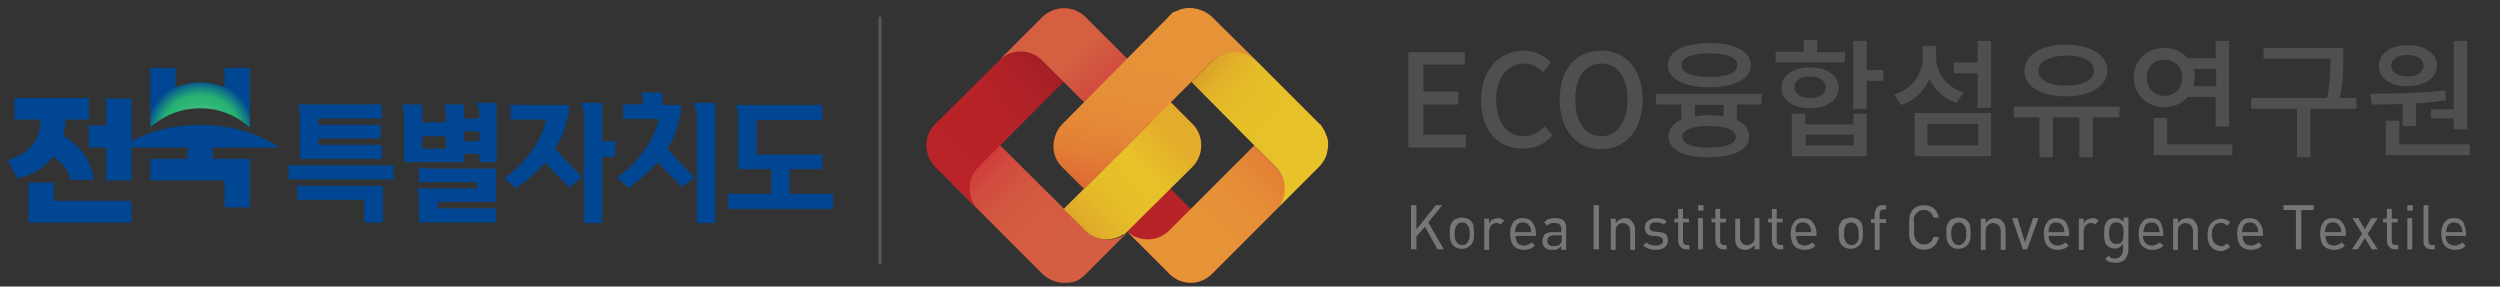 <?xml version="1.0" encoding="utf-8"?>
<!-- Generator: Adobe Illustrator 24.1.2, SVG Export Plug-In . SVG Version: 6.00 Build 0)  -->
<svg version="1.1" id="레이어_1" xmlns="http://www.w3.org/2000/svg" xmlns:xlink="http://www.w3.org/1999/xlink" x="0px"
	 y="0px" viewBox="0 0 464.2 53.2" style="enable-background:new 0 0 464.2 53.2;" xml:space="preserve">
<rect x="0" y="0" width="464.2" height="53.2" fill="#333333" stroke="none"/>
<style type="text/css">
	.st0{fill:url(#SVGID_1_);}
	.st1{fill:url(#SVGID_2_);}
	.st2{fill:url(#SVGID_3_);}
	.st3{fill:url(#SVGID_4_);}
	.st4{fill:url(#SVGID_5_);}
	.st5{fill:url(#SVGID_6_);}
	.st6{fill:url(#SVGID_7_);}
	.st7{fill:url(#SVGID_8_);}
	.st8{fill:#504F4F;}
	.st9{fill:none;}
	.st10{fill:#767677;}
	.st11{fill:none;stroke:#595757;stroke-width:0.567;stroke-miterlimit:10;}
	.st12{fill:#014693;}
	.st13{fill:url(#SVGID_9_);}
</style>
<g>
	<g>
		
			<linearGradient id="SVGID_1_" gradientUnits="userSpaceOnUse" x1="473.686" y1="2016.7" x2="448.107" y2="1991.403" gradientTransform="matrix(1 0 0 1 -267.6 -1965.123)">
			<stop  offset="5.100000e-03" style="stop-color:#D45F41"/>
			<stop  offset="0.452" style="stop-color:#D45D41"/>
			<stop  offset="0.647" style="stop-color:#D35740"/>
			<stop  offset="0.793" style="stop-color:#D14B3E"/>
			<stop  offset="0.914" style="stop-color:#CF383B"/>
			<stop  offset="1" style="stop-color:#CD1E39"/>
		</linearGradient>
		<path class="st0" d="M201.6,42.8l-4-4L181.7,23c-2.2-2.2-5.8-2.2-8,0s-2.2,5.8,0,8l19.8,19.8c1.1,1.1,2.6,1.7,4,1.7
			c0.2,0,0.3,0,0.5,0c0.1,0,0.2,0,0.3,0c0.1,0,0.2,0,0.3,0c0.1,0,0.2-0.1,0.3-0.1c0.1,0,0.1,0,0.2,0c0.1,0,0.3-0.1,0.4-0.1h0.1
			c0.1-0.1,0.3-0.1,0.4-0.2l0,0c0.1-0.1,0.3-0.2,0.4-0.2l0,0c0.1-0.1,0.3-0.2,0.4-0.3l0,0c0.1-0.1,0.3-0.2,0.4-0.3
			c0.1-0.1,0.1-0.1,0.2-0.2l0.1-0.1l7.7-7.7l0.2-0.2C207.4,45,203.8,45,201.6,42.8z"/>
		
			<linearGradient id="SVGID_2_" gradientUnits="userSpaceOnUse" x1="445.467" y1="1995.148" x2="467.393" y2="1975.049" gradientTransform="matrix(1 0 0 1 -267.6 -1965.123)">
			<stop  offset="0" style="stop-color:#BA2328"/>
			<stop  offset="0.377" style="stop-color:#B72328"/>
			<stop  offset="0.657" style="stop-color:#AD2126"/>
			<stop  offset="0.904" style="stop-color:#9D1F24"/>
			<stop  offset="1" style="stop-color:#941E23"/>
		</linearGradient>
		<path class="st1" d="M201.6,3.2c-2.2-2.2-5.8-2.2-8,0L173.7,23c-2.1,2.1-2.2,5.6-0.2,7.8l0,0l0.1,0.1l0.1,0.1l0.1,0.1l7.9,7.9
			c-2.2-2.2-2.2-5.8,0-8l19.8-19.8C203.8,9,203.8,5.4,201.6,3.2z"/>
		
			<linearGradient id="SVGID_3_" gradientUnits="userSpaceOnUse" x1="466.269" y1="1976.864" x2="482.573" y2="1995.276" gradientTransform="matrix(1 0 0 1 -267.6 -1965.123)">
			<stop  offset="0" style="stop-color:#D45F41"/>
			<stop  offset="0.364" style="stop-color:#D0463D"/>
			<stop  offset="0.753" style="stop-color:#CE2C3A"/>
			<stop  offset="1" style="stop-color:#CD1E39"/>
		</linearGradient>
		<path class="st2" d="M221.4,23L201.6,3.2C199.4,1,196,1,193.7,3l0,0l-0.1,0.1l-0.1,0.1l-0.1,0.1l-7.9,7.9c2.2-2.2,5.8-2.2,8,0
			L213.3,31c1.1,1.1,2.6,1.7,4,1.7c1.4,0,2.9-0.6,4-1.7C223.6,28.8,223.6,25.2,221.4,23z"/>
		
			<linearGradient id="SVGID_4_" gradientUnits="userSpaceOnUse" x1="488.728" y1="2011.627" x2="469.016" y2="1992.653" gradientTransform="matrix(1 0 0 1 -267.6 -1965.123)">
			<stop  offset="0" style="stop-color:#BA2328"/>
			<stop  offset="0.296" style="stop-color:#B72328"/>
			<stop  offset="0.516" style="stop-color:#AF2226"/>
			<stop  offset="0.711" style="stop-color:#A01F24"/>
			<stop  offset="0.89" style="stop-color:#8B1B20"/>
			<stop  offset="1" style="stop-color:#7B181D"/>
		</linearGradient>
		<path class="st3" d="M221.1,52.5c1.5,0,2.9-0.6,4-1.7c2.2-2.2,2.2-5.8,0-8L205.3,23c-2.2-2.2-5.8-2.2-8,0s-2.2,5.8,0,8l19.8,19.8
			C218.2,52,219.7,52.5,221.1,52.5z"/>
		
			<linearGradient id="SVGID_5_" gradientUnits="userSpaceOnUse" x1="484.282" y1="1988.932" x2="462.497" y2="2010.014" gradientTransform="matrix(1 0 0 1 -267.6 -1965.123)">
			<stop  offset="0" style="stop-color:#E4AC2B"/>
			<stop  offset="0.286" style="stop-color:#E7C229"/>
			<stop  offset="0.476" style="stop-color:#E6BF29"/>
			<stop  offset="0.627" style="stop-color:#E3B829"/>
			<stop  offset="0.763" style="stop-color:#E0AC29"/>
			<stop  offset="0.89" style="stop-color:#DA9A28"/>
			<stop  offset="1" style="stop-color:#D48528"/>
		</linearGradient>
		<path class="st4" d="M221.6,23.2L221.6,23.2l-0.1-0.1l-0.1-0.1l-0.1-0.1l-7.9-7.9c2.2,2.2,2.2,5.8,0,8l-15.9,15.8l4,4
			c1.9,1.9,4.9,2.2,7.1,0.7l0.1,0.1l0.8-0.8l0,0L221.4,31C223.5,28.9,223.6,25.4,221.6,23.2z"/>
		
			<linearGradient id="SVGID_6_" gradientUnits="userSpaceOnUse" x1="485.014" y1="2011.573" x2="506.305" y2="1990.704" gradientTransform="matrix(1 0 0 1 -267.6 -1965.123)">
			<stop  offset="0" style="stop-color:#E69337"/>
			<stop  offset="0.451" style="stop-color:#E69137"/>
			<stop  offset="0.647" style="stop-color:#E58B37"/>
			<stop  offset="0.795" style="stop-color:#E38136"/>
			<stop  offset="0.917" style="stop-color:#E07235"/>
			<stop  offset="1" style="stop-color:#DE6333"/>
		</linearGradient>
		<path class="st5" d="M236.9,31l-4-4l-15.8,15.8c-2.2,2.2-5.8,2.2-8,0l7.9,7.9l0.1,0.1l0.1,0.1l0.1,0.1l0,0c1.1,1,2.4,1.5,3.8,1.5
			c1.5,0,2.9-0.6,4-1.7L236.9,39C239.2,36.8,239.2,33.2,236.9,31z"/>
		
			<linearGradient id="SVGID_7_" gradientUnits="userSpaceOnUse" x1="507.909" y1="1994.553" x2="486.822" y2="1977.261" gradientTransform="matrix(1 0 0 1 -267.6 -1965.123)">
			<stop  offset="0" style="stop-color:#E7C229"/>
			<stop  offset="0.41" style="stop-color:#E6C029"/>
			<stop  offset="0.59" style="stop-color:#E4BB29"/>
			<stop  offset="0.724" style="stop-color:#E2B229"/>
			<stop  offset="0.836" style="stop-color:#DDA429"/>
			<stop  offset="0.933" style="stop-color:#D89228"/>
			<stop  offset="1" style="stop-color:#D48228"/>
		</linearGradient>
		<path class="st6" d="M246.6,26.8c0-0.1,0-0.3,0-0.4v-0.1c0-0.1,0-0.3-0.1-0.4c0-0.1,0-0.1,0-0.2s-0.1-0.2-0.1-0.3
			c0-0.1-0.1-0.1-0.1-0.2s-0.1-0.2-0.1-0.3c0-0.1-0.1-0.2-0.1-0.2c0-0.1-0.1-0.2-0.1-0.3c0-0.1-0.1-0.2-0.2-0.3
			c0-0.1-0.1-0.1-0.1-0.2c-0.1-0.1-0.1-0.2-0.2-0.3c0-0.1-0.1-0.1-0.1-0.2c-0.1-0.1-0.2-0.3-0.4-0.4l-11.8-11.8
			c-2.2-2.2-5.8-2.2-8,0l-4,4L232.9,27l4,4c2.2,2.2,2.2,5.8,0,8l0.1-0.1l7.8-7.8l0.1-0.1l0.1-0.1l0,0l0.1-0.1l0,0
			c0.6-0.7,1.1-1.5,1.3-2.4l0,0c0-0.2,0.1-0.3,0.1-0.5l0,0c0-0.2,0-0.3,0.1-0.5c0,0,0,0,0-0.1S246.6,27,246.6,26.8
			C246.6,26.9,246.6,26.8,246.6,26.8z"/>
		
			<linearGradient id="SVGID_8_" gradientUnits="userSpaceOnUse" x1="485.19" y1="1969.65" x2="477.601" y2="2002.959" gradientTransform="matrix(1 0 0 1 -267.6 -1965.123)">
			<stop  offset="0" style="stop-color:#E69337"/>
			<stop  offset="0.384" style="stop-color:#E69137"/>
			<stop  offset="0.6" style="stop-color:#E48A37"/>
			<stop  offset="0.774" style="stop-color:#E27F36"/>
			<stop  offset="0.925" style="stop-color:#DF6E34"/>
			<stop  offset="1" style="stop-color:#DE6333"/>
		</linearGradient>
		<path class="st7" d="M232.7,10.7l-7.5-7.4l-0.1-0.1L225,3.1l0,0L224.9,3c-0.6-0.5-1.2-0.9-1.9-1.1l0,0c-0.2-0.1-0.3-0.1-0.5-0.2
			l0,0c-0.2,0-0.3-0.1-0.5-0.1l0,0c-0.2,0-0.3,0-0.5-0.1c0,0,0,0-0.1,0c-0.2,0-0.3,0-0.5,0h-0.1c-0.1,0-0.3,0-0.4,0h-0.1
			c-0.1,0-0.3,0-0.4,0.1c-0.1,0-0.1,0-0.2,0c-0.1,0-0.2,0.1-0.4,0.1c-0.1,0-0.1,0-0.2,0.1c-0.1,0-0.2,0.1-0.3,0.1S218.7,2,218.6,2
			c-0.1,0-0.2,0.1-0.3,0.1s-0.1,0.1-0.2,0.1c-0.1,0-0.2,0.1-0.3,0.1s-0.1,0.1-0.2,0.2c-0.1,0.1-0.2,0.1-0.2,0.2
			c-0.1,0-0.1,0.1-0.2,0.2C217.1,3,217,3,217,3.1l0,0L197.3,23l0,0c-1.1,1.1-1.6,2.5-1.7,4c0,0,0,0,0,0.1c0,0,0,0,0,0.1
			c0,1.4,0.6,2.9,1.7,3.9l0,0l0,0l4,4l0,0l8-8l0,0l11.8-11.8l4-4c2.2-2.2,5.8-2.2,8,0L232.7,10.7z"/>
	</g>
	<g>
		<g>
			<path class="st8" d="M261.5,9.7H272V12h-7.7v5h6.5v2.4h-6.5V25h7.9v2.4h-10.7V9.7z"/>
			<path class="st8" d="M275,18.6c0-5.8,3.5-9.2,8-9.2c2.2,0,3.9,1.1,5,2.2l-1.5,1.8c-0.9-0.9-2-1.6-3.5-1.6c-3,0-5.2,2.5-5.2,6.7
				s2,6.8,5.1,6.8c1.6,0,2.9-0.7,3.9-1.9l1.5,1.7c-1.4,1.6-3.2,2.5-5.5,2.5C278.4,27.7,275,24.4,275,18.6z"/>
			<path class="st8" d="M289.6,18.5c0-5.7,3.1-9.1,7.7-9.1c4.5,0,7.7,3.4,7.7,9.1s-3.2,9.2-7.7,9.2S289.6,24.2,289.6,18.5z
				 M302.2,18.5c0-4.2-1.9-6.7-4.9-6.7c-2.9,0-4.8,2.5-4.8,6.7s1.9,6.8,4.8,6.8C300.3,25.3,302.2,22.6,302.2,18.5z"/>
			<path class="st8" d="M322.5,19.5v2.8c1.5,0.7,2.3,1.7,2.3,3c0,2.5-2.8,3.9-7.5,3.9c-4.7,0-7.5-1.4-7.5-3.9c0-1.3,0.9-2.4,2.4-3.1
				v-2.8h-4.7v-2h19.6v2h-4.6V19.5z M309.7,12.1c0-2.6,3-4.1,7.7-4.1c4.7,0,7.7,1.5,7.7,4.1c0,2.5-3,4.1-7.7,4.1
				C312.6,16.2,309.7,14.6,309.7,12.1z M312.2,12.1c0,1.4,2,2.2,5.2,2.2c3.2,0,5.2-0.8,5.2-2.2s-1.9-2.2-5.2-2.2
				C314.2,9.9,312.2,10.7,312.2,12.1z M322.3,25.4c0-1.3-1.8-2-5-2c-3.2,0-4.9,0.7-4.9,2s1.8,2,4.9,2
				C320.5,27.4,322.3,26.7,322.3,25.4z M320.1,19.5h-5.4v2.1c0.8-0.1,1.7-0.2,2.6-0.2c1,0,1.9,0.1,2.7,0.2L320.1,19.5L320.1,19.5z"
				/>
			<path class="st8" d="M342.5,11.6h-12.8v-2h5.2V7.4h2.5v2.3h5.2L342.5,11.6L342.5,11.6z M336.1,20.1c-3.1,0-5.3-1.5-5.3-3.8
				s2.1-3.8,5.3-3.8c3.1,0,5.3,1.5,5.3,3.8C341.4,18.5,339.2,20.1,336.1,20.1z M344.2,21.1h2.4V29h-13.9v-7.9h2.5v2h8.9L344.2,21.1
				L344.2,21.1z M336.1,18.2c1.7,0,2.9-0.7,2.9-2c0-1.2-1.2-2-2.9-2c-1.7,0-2.9,0.7-2.9,2S334.4,18.2,336.1,18.2z M344.2,25h-8.9v2
				h8.9V25z M349.7,15h-3.1v5.2h-2.5V7.6h2.5V13h3.1V15z"/>
			<path class="st8" d="M363.3,19.1c-2.4-0.8-4.1-2.4-5-4.5c-1,2.3-2.7,4-5.3,4.9l-1.3-1.9c3.4-1.1,5.3-3.9,5.3-6.9V8.5h2.5v2.3
				c0,2.8,1.9,5.3,5.1,6.4L363.3,19.1z M355.5,21h14.2v8h-14.2L355.5,21L355.5,21z M357.9,27h9.4v-4h-9.4V27z M369.7,7.6V20h-2.5
				v-6.4h-4.4v-2h4.4v-4C367.2,7.6,369.7,7.6,369.7,7.6z"/>
			<path class="st8" d="M393.5,21.8h-4.9v7.4h-2.5v-7.4h-4.9v7.4h-2.5v-7.4h-4.8v-2h19.7L393.5,21.8z M375.9,13.1
				c0-2.9,3.1-4.8,7.7-4.8s7.7,1.9,7.7,4.8s-3.1,4.8-7.7,4.8C379,17.9,375.9,16.1,375.9,13.1z M378.5,13.1c0,1.8,2,2.8,5.2,2.8
				c3.1,0,5.1-1.1,5.1-2.8s-2-2.8-5.1-2.8C380.5,10.4,378.5,11.4,378.5,13.1z"/>
			<path class="st8" d="M406.2,18c-1,1.2-2.5,1.9-4.3,1.9c-3.2,0-5.7-2.3-5.7-5.5s2.4-5.5,5.7-5.5c1.8,0,3.3,0.7,4.3,1.9h5.2V7.6
				h2.5v15.9h-2.5V18H406.2L406.2,18z M401.9,17.8c1.8,0,3.3-1.3,3.3-3.4c0-2-1.4-3.3-3.3-3.3s-3.3,1.3-3.3,3.3S400,17.8,401.9,17.8
				z M414.5,26.8v2h-14.6v-6.9h2.5v4.9H414.5L414.5,26.8z M407.3,12.8c0.2,0.5,0.2,1,0.2,1.6s-0.1,1.1-0.2,1.6h4.2v-3.2H407.3
				L407.3,12.8z"/>
			<path class="st8" d="M437.6,20.2H429v9h-2.5v-9H418v-2h14.1c0.6-3,0.6-5.3,0.6-7.3h-12.4v-2h14.8v1.9c0,2,0,4.3-0.6,7.4h3
				L437.6,20.2L437.6,20.2z"/>
			<path class="st8" d="M446.1,19.3c-2.1,0.1-4,0.1-5.7,0.1l-0.3-2c4,0,9.3-0.1,13.9-0.6l0.2,1.8c-1.8,0.3-3.7,0.5-5.6,0.6v4.2h-2.5
				V19.3L446.1,19.3z M441.7,12.2c0-2.3,2.2-3.8,5.4-3.8c3.2,0,5.4,1.5,5.4,3.8S450.2,16,447,16S441.7,14.5,441.7,12.2z M458.6,26.8
				v2H443v-6.4h2.5v4.4H458.6L458.6,26.8z M444,12.2c0,1.2,1.2,2,3,2s3-0.8,3-2s-1.2-2-3-2S444,11,444,12.2z M455.6,20.3V7.6h2.5V24
				h-2.5v-2h-4.2v-1.7H455.6L455.6,20.3z"/>
		</g>
		<g>
			<path class="st9" d="M335.5,41.7c-0.2-0.1-0.4-0.2-0.6-0.2c-0.2,0-0.5,0.1-0.6,0.2c-0.2,0.1-0.3,0.3-0.4,0.5
				c0,0.1-0.1,0.2-0.1,0.3s0,0.2,0,0.3h2.4c0-0.3-0.1-0.5-0.1-0.7C335.8,42,335.6,41.8,335.5,41.7z"/>
			<path class="st9" d="M418.4,41.7c-0.2-0.1-0.4-0.2-0.6-0.2s-0.5,0.1-0.6,0.2c-0.2,0.1-0.3,0.3-0.4,0.5c-0.1,0.1-0.1,0.2-0.1,0.3
				s0,0.2,0,0.3h2.4c0-0.3-0.1-0.5-0.1-0.7C418.7,42,418.5,41.8,418.4,41.7z"/>
			<path class="st9" d="M433.8,41.7c-0.2-0.1-0.4-0.2-0.6-0.2s-0.5,0.1-0.6,0.2s-0.3,0.3-0.4,0.5c0,0.1-0.1,0.2-0.1,0.3s0,0.2,0,0.3
				h2.4c0-0.3-0.1-0.5-0.1-0.7C434.1,42,434,41.8,433.8,41.7z"/>
			<path class="st9" d="M287.8,44.1c-0.2,0.1-0.2,0.3-0.2,0.6s0.1,0.7,1,0.7c0.2,0,0.4,0,0.6-0.1c0.1,0,0.3-0.1,0.4-0.2
				c0.1-0.1,0.2-0.4,0.2-0.8v-0.4h-1.3C288.2,43.9,288,44,287.8,44.1z"/>
			<path class="st9" d="M364.5,41.9c-0.2-0.2-0.4-0.3-0.8-0.3c-0.3,0-0.6,0.1-0.8,0.3c-0.1,0.2-0.2,0.4-0.3,0.6c0,0.3-0.1,0.6-0.1,1
				s0,0.7,0.1,1c0,0.2,0.1,0.4,0.3,0.6c0.2,0.2,0.5,0.3,0.8,0.3s0.6-0.1,0.8-0.3c0.1-0.2,0.2-0.4,0.3-0.6c0.1-0.3,0.1-0.6,0.1-1
				s0-0.7-0.1-1C364.7,42.2,364.6,42,364.5,41.9z"/>
			<path class="st9" d="M392.2,42c-0.2,0.3-0.2,0.8-0.2,1.3c0,0.6,0.1,1,0.2,1.3s0.4,0.4,0.9,0.4c0.4,0,0.7-0.1,0.8-0.4
				c0.1-0.3,0.2-0.8,0.2-1.3s-0.1-1-0.2-1.3s-0.4-0.4-0.8-0.4C392.6,41.6,392.3,41.7,392.2,42z"/>
			<path class="st9" d="M344.5,41.9c-0.2-0.2-0.4-0.3-0.8-0.3c-0.3,0-0.6,0.1-0.8,0.3c-0.1,0.2-0.2,0.4-0.3,0.6
				c-0.1,0.3-0.1,0.6-0.1,1s0,0.7,0.1,1c0,0.2,0.1,0.4,0.3,0.6c0.2,0.2,0.5,0.3,0.8,0.3c0.3,0,0.6-0.1,0.8-0.3
				c0.2-0.2,0.2-0.4,0.3-0.6c0.1-0.3,0.1-0.6,0.1-1s0-0.7-0.1-1C344.8,42.2,344.7,42,344.5,41.9z"/>
			<path class="st9" d="M400.1,41.7c-0.2-0.1-0.4-0.2-0.6-0.2s-0.5,0.1-0.6,0.2c-0.2,0.1-0.3,0.3-0.4,0.5c0,0.1-0.1,0.2-0.1,0.3
				s0,0.2,0,0.3h2.4c0-0.3-0.1-0.5-0.1-0.7C400.4,42,400.2,41.8,400.1,41.7z"/>
			<path class="st9" d="M272.3,41.9c-0.2-0.2-0.4-0.3-0.8-0.3c-0.3,0-0.6,0.1-0.8,0.3c-0.1,0.2-0.2,0.4-0.3,0.6
				c-0.1,0.3-0.1,0.6-0.1,1s0,0.7,0.1,1c0,0.2,0.1,0.4,0.3,0.6c0.2,0.2,0.5,0.3,0.8,0.3c0.3,0,0.6-0.1,0.8-0.3
				c0.2-0.2,0.2-0.4,0.3-0.6c0.1-0.3,0.1-0.6,0.1-1s0-0.7-0.1-1S272.4,42,272.3,41.9z"/>
			<path class="st9" d="M456.3,41.7c-0.2-0.1-0.4-0.2-0.6-0.2s-0.5,0.1-0.6,0.2s-0.3,0.3-0.4,0.5c-0.1,0.1-0.1,0.2-0.1,0.3
				s0,0.2,0,0.3h2.4c0-0.3-0.1-0.5-0.1-0.7C456.6,42,456.5,41.8,456.3,41.7z"/>
			<path class="st9" d="M283.4,41.7c-0.2-0.1-0.4-0.2-0.6-0.2c-0.2,0-0.5,0.1-0.6,0.2c-0.2,0.1-0.3,0.3-0.4,0.5
				c0,0.1-0.1,0.2-0.1,0.3s0,0.2,0,0.3h2.4c0-0.3-0.1-0.5-0.1-0.7C283.7,42,283.6,41.8,283.4,41.7z"/>
			<path class="st9" d="M382.5,41.7c-0.2-0.1-0.4-0.2-0.6-0.2s-0.5,0.1-0.6,0.2c-0.2,0.1-0.3,0.3-0.4,0.5c-0.1,0.1-0.1,0.2-0.1,0.3
				s0,0.2,0,0.3h2.4c0-0.3-0.1-0.5-0.1-0.7C382.8,42,382.7,41.8,382.5,41.7z"/>
			<polygon class="st10" points="267.8,38.1 266.6,38.1 263,42.6 263,38.1 262,38.1 262,46.3 263,46.3 263,43.9 264.6,42.1 
				266.9,46.3 268.1,46.3 265.2,41.3 			"/>
			<path class="st10" d="M273.2,41.1c-0.2-0.2-0.4-0.4-0.7-0.5c-0.3-0.1-0.6-0.2-1-0.2c-0.2,0-0.5,0-0.7,0.1
				c-0.2,0.1-0.4,0.1-0.6,0.2c-0.2,0.1-0.3,0.2-0.4,0.3c-0.2,0.3-0.4,0.6-0.5,0.9c-0.1,0.4-0.1,0.8-0.1,1.3s0,1,0.1,1.4
				s0.3,0.7,0.5,0.9c0.4,0.5,1,0.7,1.6,0.7c0.7,0,1.2-0.2,1.7-0.7c0.3-0.3,0.4-0.6,0.5-0.9c0.1-0.4,0.1-0.8,0.1-1.4
				c0-0.5-0.1-1-0.1-1.3C273.6,41.7,273.4,41.4,273.2,41.1z M272.8,44.4c-0.1,0.3-0.2,0.5-0.4,0.7c-0.2,0.3-0.6,0.4-0.9,0.4
				c-0.4,0-0.7-0.1-0.9-0.4c-0.2-0.2-0.3-0.4-0.4-0.7c-0.1-0.3-0.1-0.6-0.1-1s0-0.7,0.1-1s0.2-0.5,0.4-0.7c0.2-0.3,0.6-0.4,0.9-0.4
				c0.4,0,0.7,0.1,0.9,0.4c0.2,0.2,0.3,0.4,0.4,0.7s0.1,0.6,0.1,1C272.9,43.8,272.9,44.2,272.8,44.4z"/>
			<path class="st10" d="M278.2,40.5c-0.3,0-0.6,0.1-0.9,0.2c-0.3,0.1-0.5,0.3-0.6,0.5l-0.2,0.3v-0.9h-0.9v5.8h0.9v-3.5
				c0-0.3,0.1-0.5,0.2-0.8c0.1-0.2,0.3-0.4,0.5-0.5c0.2-0.1,0.4-0.2,0.6-0.2c0.2,0,0.4,0,0.5,0.1s0.2,0.1,0.3,0.2l0.7-0.7
				c-0.2-0.2-0.3-0.3-0.5-0.3C278.7,40.5,278.5,40.5,278.2,40.5z"/>
			<path class="st10" d="M284,40.8c-0.4-0.2-0.8-0.3-1.3-0.3s-0.9,0.1-1.2,0.3c-0.4,0.2-0.6,0.6-0.8,1c-0.2,0.4-0.3,1-0.3,1.6
				c0,0.5,0.1,1,0.2,1.4s0.3,0.7,0.5,0.9c0.2,0.2,0.5,0.4,0.8,0.5c0.3,0.1,0.6,0.2,1,0.2c0.5,0,0.9-0.1,1.2-0.2
				c0.3-0.1,0.6-0.3,0.9-0.6l-0.6-0.6c-0.2,0.2-0.4,0.3-0.6,0.4c-0.2,0.1-0.5,0.2-0.8,0.2c-0.3,0-0.6-0.1-0.9-0.2
				c-0.2-0.1-0.4-0.4-0.5-0.6c-0.1-0.3-0.2-0.6-0.2-0.9v-0.1h3.8v-0.4c0-0.5-0.1-1-0.3-1.5C284.6,41.4,284.4,41,284,40.8z
				 M281.3,43.1L281.3,43.1c0-0.3,0-0.5,0.1-0.6c0-0.1,0.1-0.2,0.1-0.4c0.1-0.3,0.3-0.5,0.5-0.6c0.2-0.2,0.5-0.2,0.8-0.2
				c0.3,0,0.6,0.1,0.8,0.2c0.2,0.2,0.4,0.4,0.5,0.6c0.1,0.2,0.2,0.5,0.2,0.9v0.1H281.3L281.3,43.1z"/>
			<path class="st10" d="M288.7,40.5c-0.5,0-0.9,0.1-1.2,0.2c-0.3,0.1-0.5,0.3-0.8,0.6l0.6,0.6c0.2-0.2,0.3-0.3,0.5-0.4
				c0.2-0.1,0.5-0.1,0.8-0.1c0.5,0,0.8,0.1,1,0.3c0.2,0.2,0.3,0.5,0.3,0.9v0.5h-1.7c-0.4,0-0.8,0.1-1,0.2c-0.3,0.1-0.5,0.3-0.6,0.6
				c-0.1,0.2-0.2,0.5-0.2,0.8c0,0.5,0.1,0.9,0.4,1.2c0.2,0.2,0.4,0.3,0.6,0.4c0.2,0.1,0.5,0.1,0.9,0.1c0.3,0,0.6,0,0.8-0.1
				c0.2-0.1,0.4-0.2,0.6-0.4l0.2-0.2v0.7h0.9v-3.9C290.9,41.1,290.2,40.5,288.7,40.5z M290,44.3c0,0.5-0.1,0.8-0.3,1
				c-0.2,0.2-0.3,0.3-0.5,0.3c-0.2,0-0.4,0.1-0.7,0.1c-1,0-1.2-0.5-1.2-1c0-0.3,0.1-0.6,0.3-0.7c0.2-0.2,0.5-0.3,0.9-0.3h1.5
				C290,43.7,290,44.3,290,44.3z"/>
			<rect x="295.9" y="38.1" class="st10" width="1" height="8.2"/>
			<path class="st10" d="M301.7,40.5c-0.3,0-0.5,0.1-0.8,0.2c-0.3,0.1-0.5,0.3-0.7,0.5l-0.2,0.2v-0.8h-0.9v5.8h0.9v-3.5
				c0-0.5,0.1-0.8,0.4-1.1c0.2-0.2,0.6-0.4,0.9-0.4c0.2,0,0.5,0.1,0.7,0.2c0.2,0.1,0.4,0.3,0.5,0.5s0.2,0.5,0.2,0.8v3.5h0.9v-3.7
				c0-0.7-0.2-1.2-0.6-1.6C302.7,40.6,302.3,40.5,301.7,40.5z"/>
			<path class="st10" d="M309,43.3c-0.2-0.1-0.5-0.2-0.9-0.2l-0.9-0.1c-0.8-0.1-0.9-0.5-0.9-0.8s0.1-0.5,0.3-0.7
				c0.2-0.2,0.5-0.2,0.9-0.2c0.6,0,1.1,0.1,1.4,0.4l0.6-0.6c-0.5-0.4-1.1-0.6-2-0.6c-0.6,0-1.1,0.2-1.5,0.5s-0.6,0.7-0.6,1.3
				c0,0.3,0.1,0.6,0.2,0.8c0.1,0.2,0.3,0.4,0.5,0.5c0.2,0.1,0.5,0.2,0.9,0.2l0.9,0.1c0.7,0.1,0.9,0.5,0.9,0.8c0,0.2-0.1,0.4-0.2,0.5
				c-0.1,0.1-0.3,0.2-0.5,0.3c-0.2,0.1-0.4,0.1-0.7,0.1c-0.7,0-1.3-0.2-1.7-0.6l-0.6,0.6c0.2,0.2,0.4,0.3,0.6,0.4
				c0.2,0.1,0.5,0.2,0.8,0.3c0.3,0,0.6,0.1,0.9,0.1c0.5,0,0.9-0.1,1.2-0.2c0.3-0.1,0.6-0.3,0.8-0.6c0.2-0.3,0.3-0.6,0.3-1
				c0-0.3-0.1-0.6-0.2-0.8C309.4,43.5,309.2,43.4,309,43.3z"/>
			<path class="st10" d="M312.5,38.8h-0.9v1.8h-0.7v0.7h0.7v3.4c0,0.3,0.1,0.5,0.2,0.8c0.1,0.2,0.3,0.4,0.5,0.6
				c0.2,0.1,0.5,0.2,0.8,0.2h0.6v-0.8h-0.4c-0.4,0-0.8-0.1-0.8-0.8v-3.4h1.1v-0.7h-1.1L312.5,38.8L312.5,38.8z"/>
			<rect x="315.3" y="38.1" class="st10" width="1" height="1"/>
			<rect x="315.3" y="40.5" class="st10" width="0.9" height="5.8"/>
			<path class="st10" d="M319.4,38.8h-0.9v1.8h-0.7v0.7h0.7v3.4c0,0.3,0.1,0.5,0.2,0.8c0.1,0.2,0.3,0.4,0.5,0.6
				c0.2,0.1,0.5,0.2,0.8,0.2h0.6v-0.8h-0.4c-0.3,0-0.8-0.1-0.8-0.8v-3.4h1.1v-0.7h-1.1L319.4,38.8L319.4,38.8z"/>
			<path class="st10" d="M323.5,45.2c-0.2-0.2-0.4-0.6-0.4-1.1v-3.5h-0.9v3.7c0,0.3,0,0.7,0.1,0.9c0.1,0.3,0.2,0.5,0.4,0.7
				c0.3,0.3,0.8,0.5,1.4,0.5c0.3,0,0.5-0.1,0.8-0.2c0.3-0.1,0.5-0.3,0.7-0.5l0.2-0.2v0.8h0.9v-5.8h-0.9V44c0,0.5-0.1,0.8-0.4,1.1
				c-0.2,0.2-0.6,0.4-0.9,0.4C324.1,45.6,323.8,45.4,323.5,45.2z"/>
			<path class="st10" d="M329.9,38.8H329v1.8h-0.7v0.7h0.7v3.4c0,0.3,0.1,0.5,0.2,0.8c0.1,0.2,0.3,0.4,0.5,0.6
				c0.2,0.1,0.5,0.2,0.8,0.2h0.6v-0.8h-0.4c-0.3,0-0.8-0.1-0.8-0.8v-3.4h1.1v-0.7h-1.1L329.9,38.8L329.9,38.8z"/>
			<path class="st10" d="M336.1,40.8c-0.4-0.2-0.8-0.3-1.3-0.3s-0.9,0.1-1.2,0.3c-0.4,0.2-0.6,0.6-0.8,1c-0.2,0.4-0.3,1-0.3,1.6
				c0,0.5,0.1,1,0.2,1.4s0.3,0.7,0.5,0.9c0.2,0.2,0.5,0.4,0.8,0.5c0.3,0.1,0.6,0.2,1,0.2c0.5,0,0.9-0.1,1.2-0.2
				c0.3-0.1,0.6-0.3,0.9-0.6l-0.6-0.6c-0.2,0.2-0.4,0.3-0.6,0.4c-0.2,0.1-0.5,0.2-0.8,0.2c-0.3,0-0.6-0.1-0.9-0.2
				c-0.2-0.1-0.4-0.4-0.5-0.6c-0.1-0.3-0.2-0.6-0.2-0.9v-0.1h3.8v-0.4c0-0.5-0.1-1-0.3-1.5C336.7,41.4,336.4,41,336.1,40.8z
				 M333.4,43.1L333.4,43.1c0-0.3,0-0.5,0-0.6s0.1-0.2,0.1-0.4c0.1-0.3,0.3-0.5,0.5-0.6c0.2-0.2,0.5-0.2,0.8-0.2
				c0.3,0,0.6,0.1,0.8,0.2c0.2,0.2,0.4,0.4,0.5,0.6c0.1,0.2,0.2,0.5,0.2,0.9v0.1H333.4L333.4,43.1z"/>
			<path class="st10" d="M345.4,41.1c-0.2-0.2-0.4-0.4-0.7-0.5c-0.3-0.1-0.6-0.2-1-0.2c-0.2,0-0.5,0-0.7,0.1
				c-0.2,0.1-0.4,0.1-0.6,0.2c-0.2,0.1-0.3,0.2-0.4,0.3c-0.2,0.3-0.4,0.6-0.5,0.9c-0.1,0.4-0.1,0.8-0.1,1.3s0.1,1,0.1,1.4
				c0.1,0.4,0.3,0.7,0.5,0.9c0.4,0.5,1,0.7,1.6,0.7c0.7,0,1.2-0.2,1.7-0.7c0.3-0.3,0.4-0.6,0.5-0.9c0.1-0.4,0.1-0.8,0.1-1.4
				c0-0.5,0-1-0.1-1.3C345.8,41.7,345.7,41.4,345.4,41.1z M345.1,44.4c-0.1,0.3-0.2,0.5-0.4,0.7c-0.2,0.3-0.6,0.4-0.9,0.4
				c-0.4,0-0.7-0.1-0.9-0.4c-0.2-0.2-0.3-0.4-0.4-0.7s-0.1-0.6-0.1-1s0-0.7,0.1-1s0.2-0.5,0.3-0.7c0.2-0.3,0.6-0.4,0.9-0.4
				c0.4,0,0.7,0.1,0.9,0.4c0.2,0.2,0.3,0.4,0.4,0.7s0.1,0.6,0.1,1C345.2,43.8,345.1,44.2,345.1,44.4z"/>
			<path class="st10" d="M348.8,38.3c-0.2,0.1-0.4,0.3-0.5,0.6c-0.1,0.2-0.2,0.5-0.2,0.8v1h-0.7v0.7h0.7v5h0.9v-5h1.2v-0.7H349v-1
				c0-0.7,0.4-0.8,0.8-0.8h0.4v-0.8h-0.6C349.2,38.1,349,38.1,348.8,38.3z"/>
			<path class="st10" d="M355.4,40.4c0-0.2,0.1-0.4,0.2-0.5s0.2-0.3,0.3-0.4c0.2-0.2,0.4-0.3,0.6-0.4c0.2-0.1,0.5-0.1,0.7-0.1
				c0.5,0,0.9,0.1,1.2,0.4c0.3,0.3,0.5,0.6,0.6,1h1c-0.1-0.7-0.5-1.3-0.9-1.7c-0.5-0.4-1.1-0.6-1.9-0.6c-0.4,0-0.8,0.1-1.1,0.2
				c-0.3,0.1-0.7,0.4-0.9,0.6c-0.2,0.2-0.3,0.4-0.4,0.6c-0.1,0.2-0.2,0.4-0.2,0.7c0,0.2-0.1,0.5-0.1,0.8s0,0.7,0,1.2
				c0,0.7,0,1.2,0,1.5s0.1,0.7,0.2,1c0.1,0.3,0.3,0.6,0.5,0.8c0.2,0.2,0.4,0.3,0.6,0.5c0.2,0.1,0.5,0.2,0.7,0.3
				c0.6,0.1,1.2,0.1,1.8-0.1c0.3-0.1,0.6-0.3,0.8-0.5c0.2-0.2,0.5-0.5,0.6-0.8s0.3-0.6,0.3-0.9h-1c-0.1,0.3-0.2,0.5-0.3,0.7
				c-0.2,0.2-0.4,0.4-0.6,0.5c-0.2,0.1-0.5,0.2-0.8,0.2c-0.3,0-0.5-0.1-0.7-0.1c-0.2-0.1-0.4-0.2-0.6-0.4c-0.1-0.1-0.2-0.3-0.3-0.4
				c-0.1-0.1-0.1-0.3-0.2-0.5c0-0.2-0.1-0.5-0.1-0.7c0-0.3,0-0.6,0-1.1s0-0.8,0-1.1C355.3,40.9,355.3,40.6,355.4,40.4z"/>
			<path class="st10" d="M365.4,41.1c-0.2-0.2-0.4-0.4-0.7-0.5c-0.3-0.1-0.6-0.2-1-0.2c-0.2,0-0.5,0-0.7,0.1s-0.4,0.1-0.6,0.2
				c-0.2,0.1-0.3,0.2-0.4,0.3c-0.2,0.3-0.4,0.6-0.5,0.9c-0.1,0.4-0.1,0.8-0.1,1.3s0,1,0.1,1.4s0.3,0.7,0.5,0.9
				c0.4,0.5,1,0.7,1.6,0.7c0.7,0,1.2-0.2,1.7-0.7c0.3-0.3,0.4-0.6,0.5-0.9c0.1-0.4,0.1-0.8,0.1-1.4c0-0.5-0.1-1-0.1-1.3
				C365.8,41.7,365.6,41.4,365.4,41.1z M365,44.4c-0.1,0.3-0.2,0.5-0.4,0.7c-0.2,0.3-0.6,0.4-0.9,0.4c-0.4,0-0.7-0.1-0.9-0.4
				c-0.2-0.2-0.3-0.4-0.4-0.7c0-0.3-0.1-0.6-0.1-1s0-0.7,0.1-1s0.2-0.5,0.4-0.7c0.2-0.3,0.6-0.4,0.9-0.4c0.4,0,0.7,0.1,0.9,0.4
				c0.2,0.2,0.3,0.4,0.4,0.7s0.1,0.6,0.1,1C365.1,43.8,365.1,44.2,365,44.4z"/>
			<path class="st10" d="M370.4,40.5c-0.3,0-0.5,0.1-0.8,0.2c-0.3,0.1-0.5,0.3-0.7,0.5l-0.2,0.2v-0.8h-0.9v5.8h0.9v-3.5
				c0-0.5,0.1-0.8,0.4-1.1c0.3-0.2,0.6-0.4,1-0.4c0.2,0,0.5,0.1,0.7,0.2c0.2,0.1,0.4,0.3,0.5,0.5s0.2,0.5,0.2,0.8v3.5h0.9v-3.7
				c0-0.7-0.2-1.2-0.6-1.6C371.4,40.6,371,40.5,370.4,40.5z"/>
			<polygon class="st10" points="374.6,40.5 373.6,40.5 375.6,46.3 376.4,46.3 378.5,40.5 377.5,40.5 376,45 			"/>
			<path class="st10" d="M383.1,40.8c-0.4-0.2-0.8-0.3-1.3-0.3s-0.9,0.1-1.2,0.3c-0.3,0.2-0.6,0.6-0.8,1c-0.2,0.4-0.3,1-0.3,1.6
				c0,0.5,0.1,1,0.2,1.4s0.3,0.7,0.5,0.9s0.5,0.4,0.8,0.5s0.6,0.2,1,0.2c0.5,0,0.9-0.1,1.2-0.2c0.3-0.1,0.6-0.3,0.9-0.6l-0.6-0.6
				c-0.2,0.2-0.4,0.3-0.6,0.4c-0.2,0.1-0.5,0.2-0.8,0.2s-0.6-0.1-0.9-0.2c-0.2-0.1-0.4-0.4-0.6-0.6c-0.1-0.3-0.2-0.6-0.2-0.9v-0.1
				h3.8v-0.4c0-0.5-0.1-1-0.3-1.5C383.7,41.4,383.5,41,383.1,40.8z M380.4,43.1L380.4,43.1c0-0.3,0-0.5,0-0.6s0.1-0.2,0.1-0.4
				c0.1-0.3,0.3-0.5,0.5-0.6c0.2-0.2,0.5-0.2,0.8-0.2s0.6,0.1,0.8,0.2c0.2,0.2,0.4,0.4,0.5,0.6c0.1,0.2,0.2,0.5,0.2,0.9v0.1H380.4
				L380.4,43.1z"/>
			<path class="st10" d="M388.6,40.5c-0.3,0-0.6,0.1-0.9,0.2c-0.3,0.1-0.5,0.3-0.6,0.5l-0.2,0.3v-0.9H386v5.8h0.9v-3.5
				c0-0.3,0.1-0.5,0.2-0.8c0.1-0.2,0.3-0.4,0.5-0.5s0.4-0.2,0.6-0.2s0.4,0,0.5,0.1s0.2,0.1,0.3,0.2l0.7-0.7
				c-0.2-0.2-0.3-0.3-0.5-0.3C389.1,40.5,388.9,40.5,388.6,40.5z"/>
			<path class="st10" d="M393.5,40.6c-0.2-0.1-0.5-0.1-0.8-0.1s-0.5,0-0.8,0.1c-0.2,0.1-0.4,0.2-0.6,0.4s-0.4,0.6-0.5,0.9
				c-0.1,0.4-0.1,0.9-0.1,1.4c0,0.6,0,1.1,0.1,1.4c0.1,0.4,0.2,0.7,0.5,0.9c0.1,0.2,0.3,0.3,0.6,0.4c0.5,0.2,1.1,0.2,1.5,0
				c0.2-0.1,0.4-0.3,0.6-0.5l0.2-0.3v1.1c0,0.5-0.1,0.9-0.4,1.2c-0.2,0.3-0.6,0.5-1.1,0.5c-0.3,0-0.5,0-0.7-0.1s-0.3-0.2-0.5-0.4
				l-0.6,0.6c0.2,0.1,0.3,0.3,0.5,0.4c0.2,0.1,0.4,0.2,0.6,0.2s0.5,0.1,0.8,0.1c0.5,0,0.9-0.1,1.3-0.3s0.6-0.5,0.8-0.9
				c0.2-0.4,0.3-0.8,0.3-1.3v-5.9h-0.9v0.9l-0.2-0.3C393.9,40.9,393.7,40.7,393.5,40.6z M394.1,41.9c0.2,0.3,0.2,0.8,0.2,1.4
				c0,0.6-0.1,1.1-0.2,1.4c-0.2,0.4-0.5,0.6-1.1,0.6c-0.5,0-0.9-0.2-1.1-0.6c-0.2-0.4-0.3-0.8-0.3-1.4s0.1-1.1,0.3-1.4
				c0.2-0.4,0.5-0.6,1.1-0.6C393.5,41.3,393.9,41.5,394.1,41.9z"/>
			<path class="st10" d="M400.7,40.8c-0.4-0.2-0.8-0.3-1.3-0.3s-0.9,0.1-1.2,0.3c-0.3,0.2-0.6,0.6-0.8,1c-0.2,0.4-0.3,1-0.3,1.6
				c0,0.5,0.1,1,0.2,1.4s0.3,0.7,0.5,0.9s0.5,0.4,0.8,0.5s0.6,0.2,1,0.2c0.5,0,0.9-0.1,1.2-0.2c0.3-0.1,0.6-0.3,0.9-0.6L401,45
				c-0.2,0.2-0.4,0.3-0.6,0.4c-0.2,0.1-0.5,0.2-0.8,0.2s-0.6-0.1-0.9-0.2c-0.2-0.1-0.4-0.4-0.6-0.6c-0.1-0.3-0.2-0.6-0.2-0.9v-0.1
				h3.8v-0.4c0-0.5-0.1-1-0.3-1.5C401.3,41.4,401,41,400.7,40.8z M398,43.1L398,43.1c0-0.3,0-0.5,0.1-0.6c0-0.1,0.1-0.2,0.1-0.4
				c0.1-0.3,0.3-0.5,0.5-0.6c0.2-0.2,0.5-0.2,0.8-0.2s0.6,0.1,0.8,0.2c0.2,0.2,0.4,0.4,0.5,0.6c0.1,0.2,0.1,0.5,0.2,0.9v0.1H398
				L398,43.1z"/>
			<path class="st10" d="M406.1,40.5c-0.3,0-0.5,0.1-0.8,0.2c-0.3,0.1-0.5,0.3-0.7,0.5l-0.2,0.2v-0.8h-0.9v5.8h0.9v-3.5
				c0-0.5,0.1-0.8,0.4-1.1c0.3-0.2,0.6-0.4,1-0.4c0.2,0,0.5,0.1,0.7,0.2c0.2,0.1,0.4,0.3,0.5,0.5s0.2,0.5,0.2,0.8v3.5h0.9v-3.7
				c0-0.7-0.2-1.2-0.6-1.6C407.2,40.6,406.7,40.5,406.1,40.5z"/>
			<path class="st10" d="M411.1,45c-0.2-0.3-0.4-0.8-0.4-1.5c0-0.4,0-0.7,0.1-0.9s0.2-0.5,0.3-0.6c0.3-0.4,0.7-0.6,1.2-0.6
				c0.3,0,0.5,0,0.7,0.1s0.3,0.2,0.5,0.4l0.6-0.6c-0.2-0.2-0.5-0.4-0.7-0.5c-0.3-0.1-0.6-0.2-1-0.2c-0.3,0-0.6,0.1-0.9,0.2
				c-0.3,0.1-0.6,0.3-0.8,0.5c-0.2,0.2-0.4,0.5-0.6,0.9c-0.1,0.4-0.2,0.8-0.2,1.4c0,0.7,0.1,1.3,0.3,1.7c0.2,0.4,0.5,0.8,0.9,1
				s0.8,0.3,1.2,0.3c0.3,0,0.5,0,0.7-0.1s0.4-0.1,0.6-0.3c0.2-0.1,0.3-0.2,0.5-0.4l-0.6-0.6c-0.2,0.2-0.3,0.3-0.5,0.4
				c-0.2,0.1-0.4,0.1-0.6,0.1C411.8,45.6,411.4,45.4,411.1,45z"/>
			<path class="st10" d="M419,40.8c-0.4-0.2-0.8-0.3-1.3-0.3s-0.9,0.1-1.2,0.3c-0.4,0.2-0.6,0.6-0.8,1c-0.2,0.4-0.3,1-0.3,1.6
				c0,0.5,0.1,1,0.2,1.4s0.3,0.7,0.5,0.9s0.5,0.4,0.8,0.5s0.6,0.2,1,0.2c0.5,0,0.9-0.1,1.2-0.2c0.3-0.1,0.6-0.3,0.9-0.6l-0.6-0.6
				c-0.2,0.2-0.4,0.3-0.6,0.4c-0.2,0.1-0.5,0.2-0.8,0.2s-0.6-0.1-0.9-0.2c-0.2-0.1-0.4-0.4-0.5-0.6c-0.1-0.3-0.2-0.6-0.2-0.9v-0.1
				h3.8v-0.4c0-0.5-0.1-1-0.3-1.5C419.6,41.4,419.3,41,419,40.8z M416.3,43.1L416.3,43.1c0-0.3,0-0.5,0.1-0.6c0-0.1,0.1-0.2,0.1-0.4
				c0.1-0.3,0.3-0.5,0.5-0.6c0.2-0.2,0.5-0.2,0.8-0.2s0.6,0.1,0.8,0.2c0.2,0.2,0.4,0.4,0.5,0.6c0.1,0.2,0.2,0.5,0.2,0.9v0.1H416.3
				L416.3,43.1z"/>
			<polygon class="st10" points="426.3,46.3 427.3,46.3 427.3,39 429.6,39 429.6,38.1 424,38.1 424,39 426.3,39 			"/>
			<path class="st10" d="M434.4,40.8c-0.4-0.2-0.8-0.3-1.3-0.3s-0.9,0.1-1.2,0.3c-0.4,0.2-0.6,0.6-0.8,1c-0.2,0.4-0.3,1-0.3,1.6
				c0,0.5,0.1,1,0.2,1.4s0.3,0.7,0.5,0.9s0.5,0.4,0.8,0.5s0.6,0.2,1,0.2c0.5,0,0.9-0.1,1.2-0.2c0.3-0.1,0.6-0.3,0.9-0.6l-0.6-0.6
				c-0.2,0.2-0.4,0.3-0.6,0.4c-0.2,0.1-0.5,0.2-0.8,0.2s-0.6-0.1-0.9-0.2c-0.2-0.1-0.4-0.4-0.5-0.6c-0.1-0.3-0.2-0.6-0.2-0.9v-0.1
				h3.8v-0.4c0-0.5-0.1-1-0.3-1.5C435,41.4,434.7,41,434.4,40.8z M431.7,43.1L431.7,43.1c0-0.3,0-0.5,0.1-0.6c0-0.1,0.1-0.2,0.1-0.4
				c0.1-0.3,0.3-0.5,0.5-0.6c0.2-0.2,0.5-0.2,0.8-0.2s0.6,0.1,0.8,0.2c0.2,0.2,0.4,0.4,0.5,0.6c0.1,0.2,0.2,0.5,0.2,0.9v0.1H431.7
				L431.7,43.1z"/>
			<polygon class="st10" points="439.7,43.3 441.5,40.5 440.3,40.5 439.1,42.6 437.9,40.5 436.8,40.5 438.6,43.4 436.7,46.3 
				437.8,46.3 439.1,44.2 440.4,46.3 441.5,46.3 439.6,43.4 			"/>
			<path class="st10" d="M444.1,38.8h-0.9v1.8h-0.7v0.7h0.7v3.4c0,0.3,0.1,0.5,0.2,0.8c0.1,0.2,0.3,0.4,0.5,0.6
				c0.2,0.1,0.5,0.2,0.8,0.2h0.6v-0.8h-0.4c-0.4,0-0.8-0.1-0.8-0.8v-3.4h1.1v-0.7h-1.1L444.1,38.8L444.1,38.8L444.1,38.8z"/>
			<rect x="447" y="38.1" class="st10" width="1" height="1"/>
			<rect x="447" y="40.5" class="st10" width="0.9" height="5.8"/>
			<path class="st10" d="M451.1,45.3c-0.1-0.1-0.2-0.3-0.2-0.6v-6.6H450v6.7c0,0.4,0.1,0.8,0.4,1.1c0.2,0.3,0.6,0.4,1.1,0.4h0.6
				v-0.8h-0.4C451.4,45.5,451.2,45.5,451.1,45.3z"/>
			<path class="st10" d="M456.9,40.8c-0.4-0.2-0.8-0.3-1.3-0.3s-0.9,0.1-1.2,0.3c-0.3,0.2-0.6,0.6-0.8,1c-0.2,0.4-0.3,1-0.3,1.6
				c0,0.5,0.1,1,0.2,1.4s0.3,0.7,0.5,0.9s0.5,0.4,0.8,0.5s0.6,0.2,1,0.2c0.5,0,0.9-0.1,1.2-0.2c0.3-0.1,0.6-0.3,0.8-0.6l-0.6-0.6
				c-0.2,0.2-0.4,0.3-0.6,0.4c-0.2,0.1-0.5,0.2-0.8,0.2s-0.6-0.1-0.9-0.2c-0.2-0.1-0.4-0.4-0.6-0.6c-0.1-0.3-0.2-0.6-0.2-0.9v-0.1
				h3.8v-0.4c0-0.5-0.1-1-0.3-1.5C457.5,41.4,457.3,41,456.9,40.8z M454.2,43.1L454.2,43.1c0-0.3,0-0.5,0.1-0.6
				c0-0.1,0.1-0.2,0.1-0.4c0.1-0.3,0.3-0.5,0.5-0.6c0.2-0.2,0.5-0.2,0.8-0.2s0.6,0.1,0.8,0.2c0.2,0.2,0.4,0.4,0.5,0.6
				c0.1,0.2,0.2,0.5,0.2,0.9v0.1H454.2L454.2,43.1z"/>
		</g>
	</g>
</g>
<line class="st11" x1="163.4" y1="3.1" x2="163.4" y2="49.1"/>
<g>
	<g>
		<g>
			<polygon class="st12" points="10,33.9 5.3,33.9 5.3,41.3 24.4,41.3 24.4,37.3 10,37.3 			"/>
			<path class="st12" d="M39.5,27.4h12.4c-3.8-2.6-9-4.2-14.7-4.2c-4.8,0-9.2,1.1-12.8,3v-7.9h-4.7v5h-3.2v4.1h3.2v6.1h4.7v-6.1
				h10.4v2.1h-6.9v4h13.8v5h4.7v-9h-6.9V27.4z"/>
			<path class="st12" d="M9.8,29.1c1.2,0.7,2.8,2,3.3,4.3h4.3c-0.6-4.6-3.5-7-5.7-8.2c0.3-1.1,0.5-2.1,0.5-3h4.3v-4H2.7v4h4.9
				c-0.1,1.4-0.4,3.2-1.5,4.6c-1.1,1.4-2.6,2.4-4.7,2.9l1.8,3.4C6.1,32.5,8.3,31.1,9.8,29.1z"/>
		</g>
		
			<radialGradient id="SVGID_9_" cx="18.8" cy="36.878" r="13.522" gradientTransform="matrix(0.974 0 0 0.974 18.899 -10.822)" gradientUnits="userSpaceOnUse">
			<stop  offset="0" style="stop-color:#FFFFFF"/>
			<stop  offset="1.581322e-02" style="stop-color:#F3FBF7"/>
			<stop  offset="9.320956e-02" style="stop-color:#BEE8D4"/>
			<stop  offset="0.172" style="stop-color:#90D8B6"/>
			<stop  offset="0.249" style="stop-color:#6ACB9E"/>
			<stop  offset="0.327" style="stop-color:#4DC18B"/>
			<stop  offset="0.403" style="stop-color:#39BA7D"/>
			<stop  offset="0.478" style="stop-color:#2CB575"/>
			<stop  offset="0.55" style="stop-color:#28B472"/>
			<stop  offset="0.599" style="stop-color:#21A278"/>
			<stop  offset="0.698" style="stop-color:#117286"/>
			<stop  offset="0.78" style="stop-color:#014693"/>
		</radialGradient>
		<path class="st13" d="M37.2,20.1c3.6,0,6.8,1.4,9.2,3.6V12.6h-4.7v3.6c-1.2-0.5-2.7-0.8-4.3-0.9c-0.1,0-0.5,0-0.5,0
			c-1.6,0.1-3,0.4-4.3,0.9v-3.6h-4.7v11.1C30.4,21.4,33.6,20.1,37.2,20.1z"/>
	</g>
	<g>
		<path class="st12" d="M105.4,21.8c0.2-0.9,0.3-1.7,0.3-2.3h-8.6c-0.7,0-1.5,0-2.3-0.1v2.8h6.6c-0.7,3.5-3.2,7.5-7.7,10.9l2.1,1.9
			c2.1-1.5,3.9-3.1,5.4-4.8l4.5,4.6l2.4-1.9l-5.1-5.3C104.2,25.9,104.9,23.9,105.4,21.8z"/>
		<path class="st12" d="M55.2,34.4v2.7h12.4v4.2h3.5v-6.8H57.4C56.8,34.5,56,34.5,55.2,34.4z"/>
		<path class="st12" d="M55.7,29.5h15.2v-2.6H59.1v-1.2h11.6v-2.5H59.1v-1.2h11.8v-2.6H55.3c0.3,0.7,0.4,1.4,0.4,2.2V29.5z"/>
		<path class="st12" d="M53.6,30.6v2.7h19.5v-2.6H55.8C55.2,30.7,54.4,30.7,53.6,30.6z"/>
		<path class="st12" d="M81.3,37.5h10.8v-6.2H80c-0.7,0-1.4-0.1-2.2-0.2v2.7h10.8V35H77.5c0.2,0.8,0.3,1.5,0.3,2.1v4.2h14.3v-2.6
			H81.3V37.5z"/>
		<path class="st12" d="M89,21.5V22h-2.9v-2.6h-3.6c0.2,0.7,0.3,1.3,0.3,1.9v1.4h-4.4v-3.3h-3.7c0.2,0.7,0.3,1.4,0.3,2v8.7h11.1
			v-1.5H89v1.5h3.2v-11h-3.7C88.9,20,89,20.8,89,21.5z M82.8,27.6h-4.4v-2.3h4.4V27.6z M89,26.2h-2.9v-1.8H89V26.2z"/>
		<path class="st12" d="M146.6,36v-4.6h6.1v-2.7h-12.2v-6.4h12.2v-2.8h-16c0.2,0.7,0.4,1.4,0.4,2.2v9.7h6.1V36h-5.8
			c-0.7,0-1.4,0-2.2-0.1v2.9h19.5V36H146.6z"/>
		<path class="st12" d="M111.9,19.1h-4c0.4,0.9,0.5,1.7,0.5,2.4v19.9h3.4V29.1h2.4v-2.9h-2.4V19.1z"/>
		<path class="st12" d="M129.4,21.5v19.9h3.4V19.1h-4C129.2,20,129.4,20.8,129.4,21.5z"/>
		<path class="st12" d="M126.2,21.8c0.2-0.9,0.3-1.7,0.3-2.3h-3.5v-2.3h-3.9c0.2,0.7,0.3,1.3,0.3,1.8v0.4H118c-0.7,0-1.5,0-2.3-0.1
			v2.8h6.6c-0.7,3.5-3.2,7.5-7.7,10.9l2.1,1.9c2.1-1.5,3.9-3.1,5.4-4.8l4.5,4.6L129,33l-5.1-5.3C125,25.9,125.8,23.9,126.2,21.8z"/>
	</g>
</g>
</svg>
